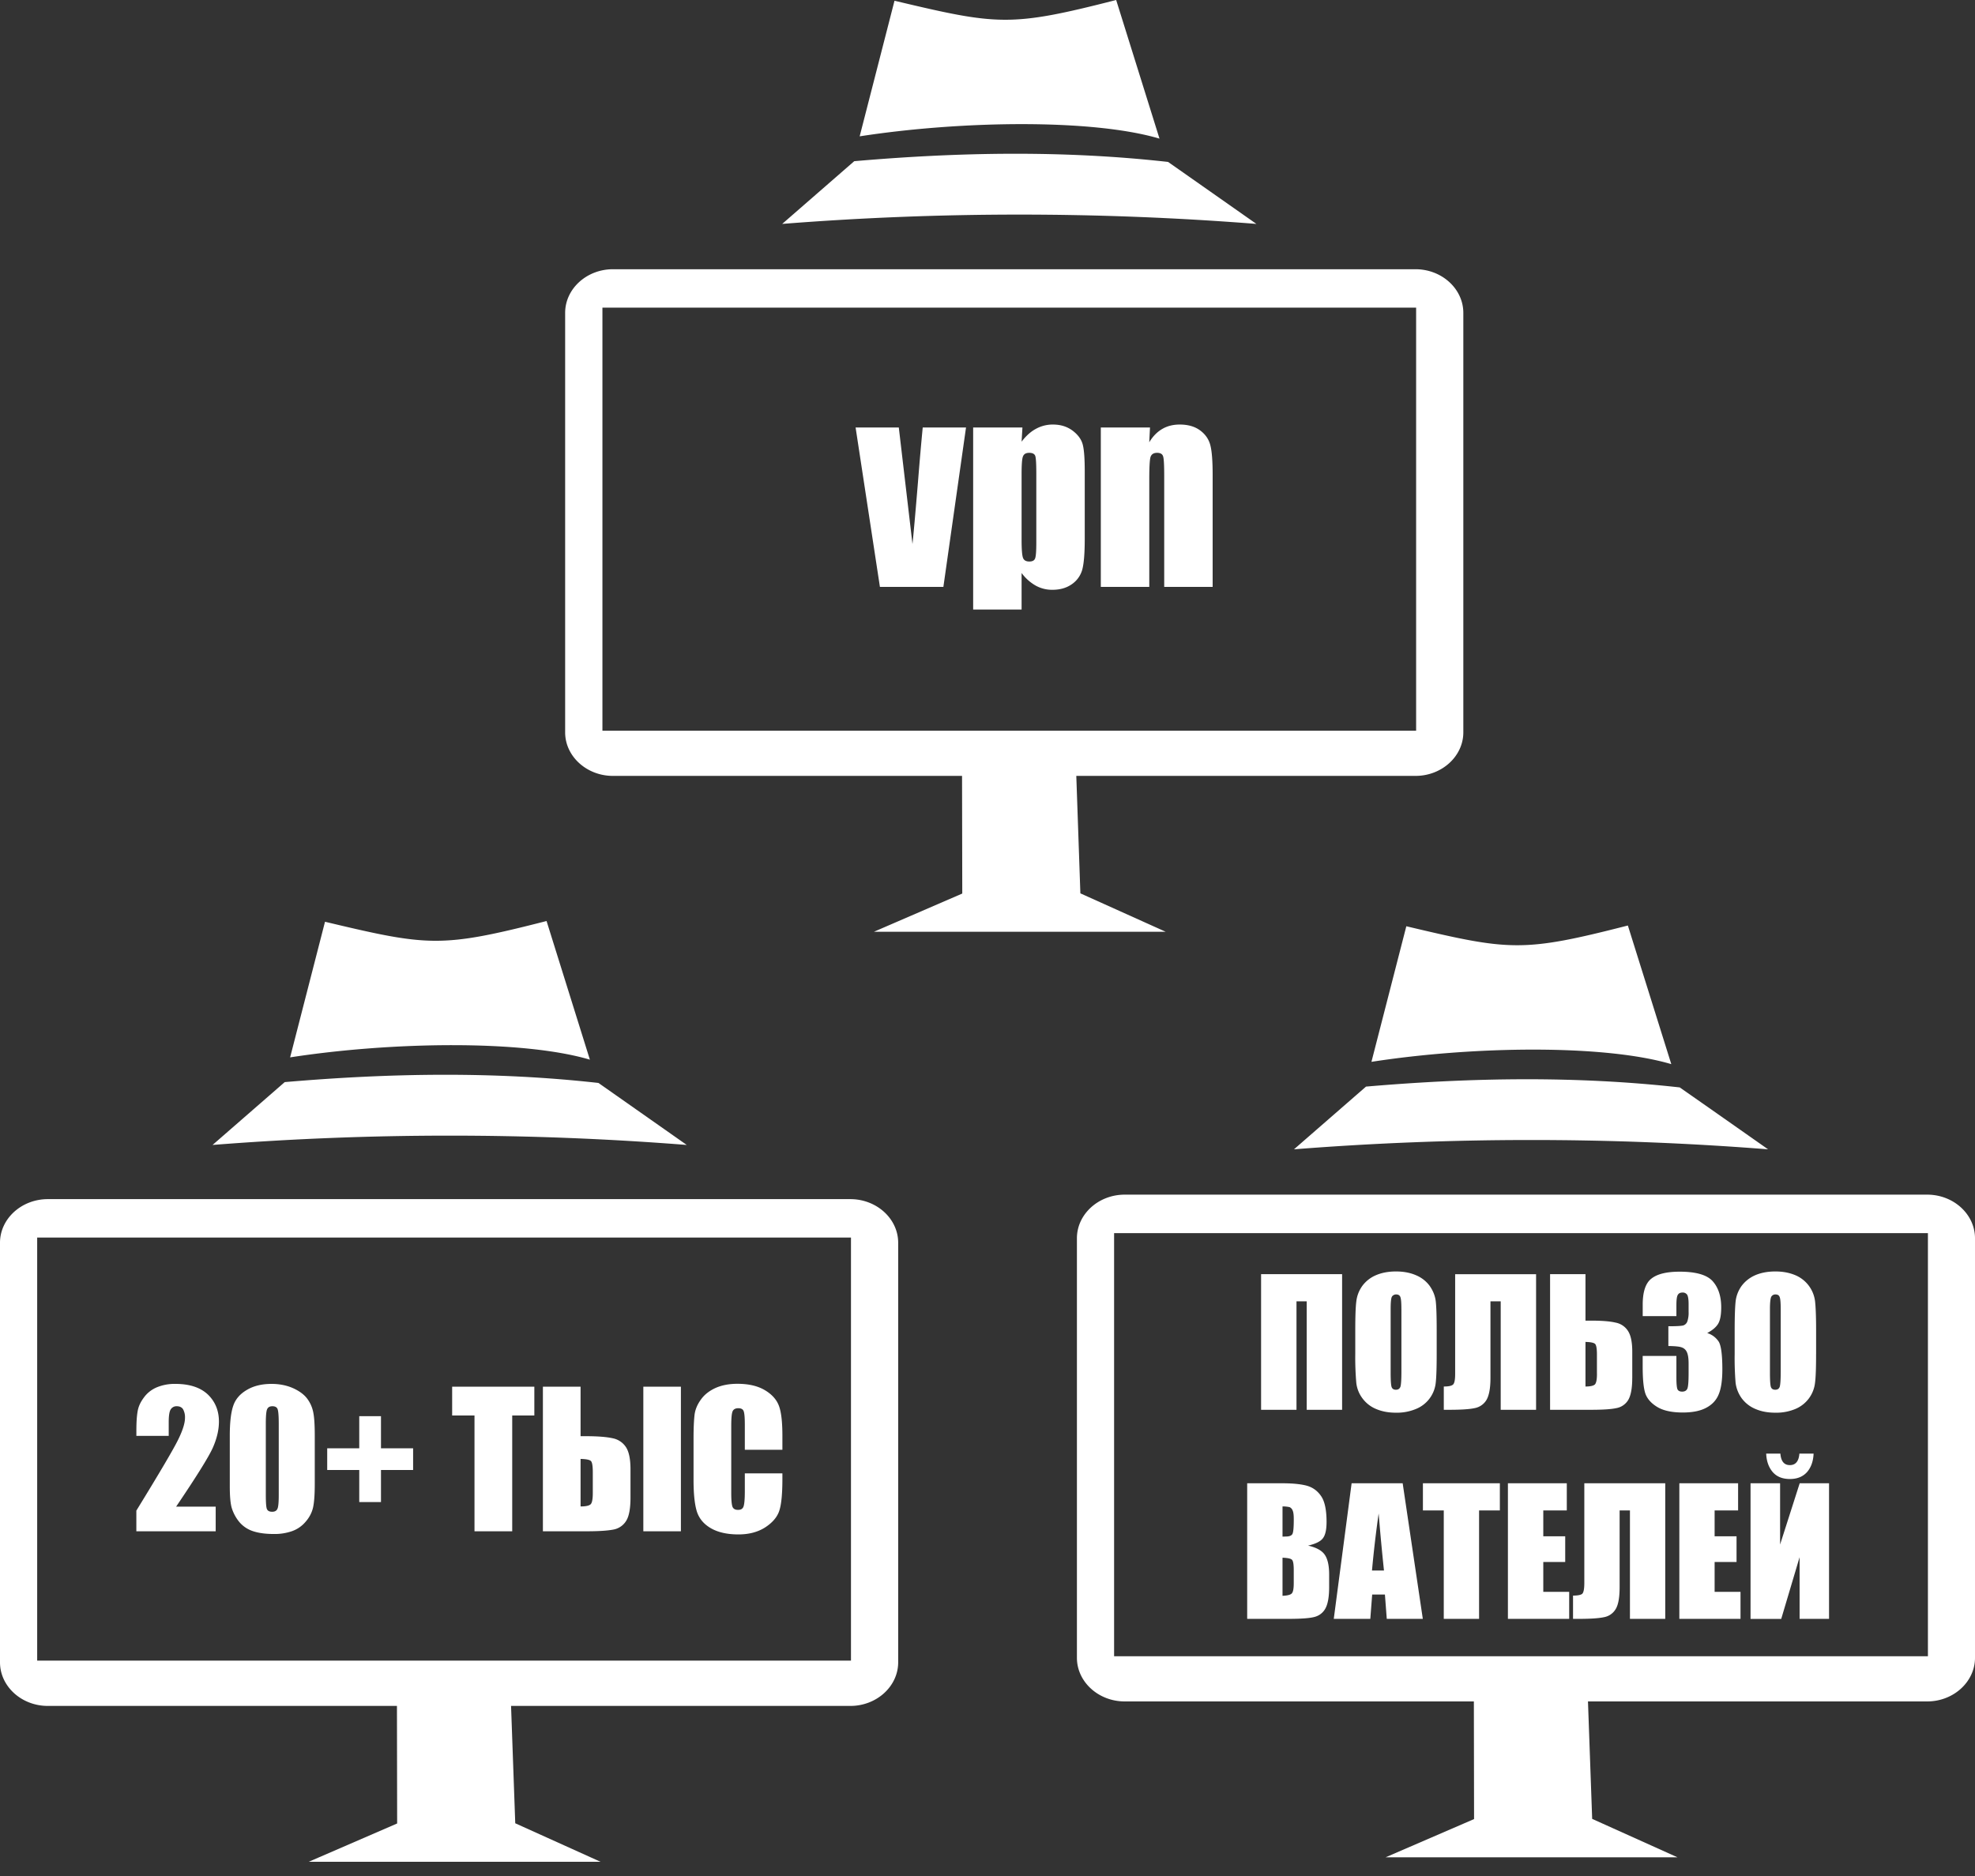 <svg width="80" height="76" fill="none" xmlns="http://www.w3.org/2000/svg"><rect width="100%" height="100%" fill="#333333" stroke="none"/><path fill-rule="evenodd" clip-rule="evenodd" d="M1.937 48.579h32.508c1.066 0 1.937.795 1.937 1.767v16.997c0 .972-.871 1.767-1.937 1.767H20.701l.17 4.754 3.454 1.56h-11.82l3.582-1.552-.008-4.762H1.937C.87 69.11 0 68.315 0 67.343V50.346c0-.972.871-1.767 1.937-1.767zm-.431 1.556H34.47v17.14H1.506v-17.14zm44.053-1.738h32.504c1.066 0 1.937.794 1.937 1.767v16.997c0 .972-.871 1.767-1.937 1.767h-13.74l.17 4.758 3.454 1.556h-11.82l3.582-1.548-.008-4.766H45.559c-1.066 0-1.937-.795-1.937-1.767V50.164c0-.973.871-1.767 1.937-1.767zm-.431 1.56h32.965v17.14H45.128v-17.14zm-33.595-6.119c4.233-.364 8.47-.44 12.708.034l3.577 2.512a122.378 122.378 0 00-19.208 0l2.923-2.546zm1.632-6.496c4.195.998 4.69 1.066 8.974-.03l1.755 5.617c-2.728-.808-8.031-.728-12.142-.093l1.413-5.494zm42.167 6.678c4.238-.364 8.475-.44 12.708.033 1.193.833 2.385 1.67 3.578 2.508a122.325 122.325 0 00-19.204 0l2.918-2.541zm1.633-6.496c4.195.994 4.694 1.066 8.974-.03l1.759 5.616c-2.732-.807-8.035-.731-12.146-.093l1.413-5.493zM24.828 10.907h32.509c1.066 0 1.937.795 1.937 1.768V29.67c0 .968-.871 1.763-1.937 1.763h-13.74l.165 4.758 3.455 1.556H35.4l3.578-1.548-.009-4.766H24.828c-1.065 0-1.936-.795-1.936-1.763V12.675c0-.973.87-1.768 1.936-1.768zm-.427 1.556h32.961v17.14h-32.96v-17.14zM34.602 6.53c4.237-.368 8.475-.445 12.712.03 1.193.836 2.385 1.674 3.578 2.511a122.378 122.378 0 00-19.208 0l2.918-2.541zm1.632-6.5c4.2.998 4.694 1.065 8.978-.03l1.755 5.616c-2.732-.808-8.035-.727-12.145-.093L36.233.03z" fill="#fff"/><path d="M39.13 17.318l-.917 6.457h-2.571l-.985-6.457h1.75l.554 4.72c.038-.352.115-1.198.225-2.538.059-.749.122-1.476.19-2.182h1.755zm2.285 0l-.034.575c.177-.233.368-.406.58-.52a1.41 1.41 0 01.688-.174c.31 0 .571.08.795.245.22.165.36.356.415.571.055.212.08.576.08 1.091v2.72c0 .588-.034 1.006-.101 1.252a1.06 1.06 0 01-.432.596c-.215.148-.473.22-.782.22a1.37 1.37 0 01-.672-.17 1.838 1.838 0 01-.571-.511v1.48h-1.962v-7.375h1.996zm.562 1.881c0-.401-.013-.642-.042-.727-.03-.084-.11-.127-.246-.127-.13 0-.215.047-.253.148-.038.093-.055.33-.055.707v2.672c0 .39.02.635.059.732.038.097.123.144.254.144.127 0 .207-.043.236-.131.034-.09.047-.31.047-.652V19.2zm4.605-1.881l-.03.6c.14-.237.318-.418.521-.537.207-.123.444-.182.715-.182.338 0 .613.08.829.241.211.157.35.36.41.6.063.242.093.644.093 1.21v4.525h-1.962v-4.47c0-.444-.013-.719-.043-.812-.03-.101-.11-.148-.245-.148-.14 0-.228.055-.267.17-.033.11-.05.41-.05.896v4.364H44.59v-6.457h1.991zM8.737 61.037v.998H5.523v-.837c.956-1.556 1.523-2.52 1.7-2.889.182-.372.27-.66.27-.866a.669.669 0 00-.08-.356c-.055-.08-.14-.118-.25-.118a.274.274 0 00-.249.13c-.055.086-.08.259-.08.517v.554h-1.31v-.216c0-.325.016-.583.05-.774.03-.19.114-.376.25-.558.13-.182.304-.321.515-.414a1.89 1.89 0 01.766-.144c.58 0 1.019.148 1.32.435.295.288.443.652.443 1.091 0 .339-.084.69-.25 1.066-.168.372-.663 1.167-1.484 2.381h1.603zm4.013-2.876v1.954c0 .444-.025.766-.072.969-.05.203-.148.393-.3.566a1.27 1.27 0 01-.55.38 2.137 2.137 0 01-.718.115c-.351 0-.639-.038-.872-.118a1.219 1.219 0 01-.554-.38 1.674 1.674 0 01-.291-.538c-.06-.19-.085-.495-.085-.905v-2.043c0-.537.047-.943.14-1.21.088-.266.274-.481.55-.642.274-.165.613-.245 1.002-.245.321 0 .609.059.862.169.254.114.44.25.567.41.127.165.211.347.254.546.046.203.067.528.067.972zm-1.459-.49c0-.313-.017-.503-.046-.584-.03-.08-.102-.118-.211-.118-.11 0-.182.042-.216.127-.034.08-.051.275-.051.575v2.854c0 .339.013.546.047.614.033.072.105.105.211.105.11 0 .182-.042.216-.127.034-.08.05-.262.05-.55v-2.896zm1.963 1.002h1.298v-1.302h.88v1.302h1.302v.88h-1.302v1.298h-.88v-1.298h-1.298v-.88zm8.39-2.495v1.167h-.896v4.69H19.22v-4.69h-.905v-1.167h3.328zm3.895 4.487c0 .435-.055.748-.17.939a.767.767 0 01-.515.36c-.233.046-.596.071-1.1.071h-1.763v-5.857h1.526v2.005h.237c.47 0 .825.03 1.066.084a.833.833 0 01.541.368c.119.19.178.486.178.892v1.138zm-1.527-.178v-.846c0-.245-.025-.397-.072-.448-.05-.055-.19-.084-.423-.089v1.925c.195 0 .326-.026.394-.077.067-.046.101-.203.101-.465zm3.57 1.548h-1.523v-5.857h1.522v5.857zm4.11-3.303H30.17v-1.019c0-.296-.017-.478-.051-.554-.03-.072-.102-.11-.212-.11-.122 0-.203.047-.236.136-.034.088-.051.283-.051.579v2.72c0 .282.017.468.05.557.034.085.11.127.225.127.114 0 .186-.042.22-.13.034-.085.055-.293.055-.614v-.736h1.522v.228c0 .605-.042 1.037-.127 1.29-.084.254-.275.478-.566.668-.296.19-.656.288-1.087.288-.444 0-.812-.08-1.1-.241-.292-.165-.482-.385-.58-.672-.092-.288-.139-.715-.139-1.29v-1.713c0-.423.017-.736.043-.947.03-.212.118-.415.262-.61.143-.198.342-.35.596-.465.254-.11.546-.164.875-.164.449 0 .82.084 1.113.258.291.173.482.389.575.65.093.259.135.66.135 1.206v.558zm22.672-1.619H52.93v-4.394h-.414v4.394h-1.434v-5.494h3.282v5.494zm3.831-2.271c0 .55-.012.939-.038 1.171a1.29 1.29 0 01-.8 1.066 2.015 2.015 0 01-.811.152c-.292 0-.554-.046-.79-.144a1.308 1.308 0 01-.563-.431 1.278 1.278 0 01-.254-.63 11.929 11.929 0 01-.042-1.184v-.943c0-.55.012-.94.042-1.172.025-.228.106-.44.241-.63a1.33 1.33 0 01.554-.436c.233-.101.503-.152.812-.152.296 0 .558.047.79.144.238.097.424.241.568.431.139.195.224.402.253.63.026.225.038.622.038 1.185v.943zm-1.43-1.806c0-.254-.012-.419-.041-.49-.026-.072-.085-.106-.17-.106a.203.203 0 00-.169.084c-.038.06-.055.229-.055.512v2.563c0 .317.013.516.038.588.026.076.085.114.174.114.097 0 .156-.043.186-.127.025-.089.038-.292.038-.613v-2.525zm5.456 4.077h-1.433v-4.394h-.415v3.108c0 .41-.055.702-.16.884a.705.705 0 01-.478.334c-.216.047-.559.068-1.028.068h-.224v-.943c.178 0 .296-.022.36-.068.067-.042.1-.186.1-.44V51.62h3.278v5.494zm3.895-1.286c0 .41-.055.702-.16.884a.704.704 0 01-.483.334c-.215.047-.558.068-1.031.068h-1.654v-5.494h1.434v1.882h.22c.44 0 .773.026.998.08a.76.76 0 01.507.343c.114.178.17.457.17.837v1.066zm-1.43-.165v-.795c0-.228-.025-.368-.071-.419-.047-.05-.178-.08-.393-.084v1.806c.181 0 .304-.026.368-.072.063-.047.097-.19.097-.436zm4.467-1.658a.859.859 0 01.465.347c.097.157.148.533.148 1.12 0 .436-.047.775-.148 1.016-.097.24-.27.423-.516.55-.241.126-.554.186-.939.186-.431 0-.774-.072-1.02-.216-.249-.148-.41-.326-.49-.537-.076-.212-.114-.58-.114-1.104v-.435h1.366v.896c0 .237.017.39.042.453.03.063.093.097.19.097.106 0 .178-.042.212-.123.034-.08.05-.292.05-.638v-.381c0-.211-.025-.364-.071-.46a.346.346 0 00-.212-.191c-.088-.034-.27-.051-.537-.055v-.8c.326 0 .525-.012.605-.033a.266.266 0 00.165-.165 1.13 1.13 0 00.05-.394v-.304c0-.19-.02-.317-.058-.38a.211.211 0 00-.186-.09c-.098 0-.161.034-.195.098-.038.063-.055.199-.055.41v.448H66.54v-.465c0-.524.118-.88.36-1.061.24-.187.621-.275 1.141-.275.652 0 1.096.127 1.328.38.233.258.351.613.351 1.066 0 .309-.042.529-.127.668-.084.136-.228.258-.44.372zm4.41.838c0 .55-.012.939-.042 1.171a1.306 1.306 0 01-.795 1.066 2.015 2.015 0 01-.812.152c-.296 0-.558-.046-.79-.144a1.32 1.32 0 01-.567-.431 1.363 1.363 0 01-.254-.63 12.328 12.328 0 01-.038-1.184v-.943c0-.55.013-.94.038-1.172.025-.228.106-.44.241-.63.14-.186.321-.334.554-.436.233-.101.507-.152.816-.152.292 0 .554.047.791.144a1.32 1.32 0 01.816 1.061c.026.225.043.622.043 1.185v.943zm-1.433-1.806c0-.254-.013-.419-.042-.49-.026-.072-.08-.106-.17-.106a.19.19 0 00-.165.084c-.038.06-.059.229-.059.512v2.563c0 .317.013.516.038.588.026.076.085.114.178.114.093 0 .156-.043.182-.127.025-.089.038-.292.038-.613v-2.525zM50.52 60.09h1.42c.449 0 .787.038 1.02.106.232.072.419.211.562.427.14.211.212.558.212 1.032 0 .321-.051.541-.153.668-.097.127-.3.224-.596.292.334.076.558.198.677.372.118.173.177.44.177.8v.506c0 .373-.046.648-.13.825a.69.69 0 01-.402.368c-.187.068-.567.097-1.138.097h-1.65V60.09zm1.43.939v1.222c.058 0 .105-.004.139-.004.135 0 .224-.034.262-.102.038-.072.055-.266.055-.592 0-.173-.013-.292-.047-.363a.244.244 0 00-.118-.132 1.231 1.231 0 00-.292-.03zm0 2.076v1.544c.194-.009.32-.038.375-.097.055-.056.08-.195.08-.42v-.51c0-.238-.02-.382-.071-.432-.047-.051-.178-.076-.385-.085zm4.867-3.015l.816 5.493h-1.46l-.075-.985h-.516l-.076.985h-1.48l.723-5.493h2.068zm-.757 3.535a91.907 91.907 0 01-.216-2.313 45.174 45.174 0 00-.27 2.313h.486zm4.694-3.535v1.1h-.842v4.393h-1.43V61.19h-.845v-1.1h3.117zm.326 0h2.385v1.1h-.952v1.048h.888v1.04h-.888v1.21h1.049v1.095H61.08V60.09zm6.373 5.493h-1.43V61.19h-.418v3.108c0 .41-.051.706-.157.884a.692.692 0 01-.482.334c-.216.046-.554.067-1.028.067h-.22v-.943c.174 0 .292-.02.36-.063.063-.042.097-.19.097-.444V60.09h3.278v5.493zm.57-5.493h2.381v1.1h-.951v1.048h.888v1.04h-.888v1.21h1.049v1.095h-2.478V60.09zm6.065 5.493h-1.193v-2.499l-.744 2.5h-1.243V60.09h1.197v2.482l.794-2.482h1.189v5.493zm-1.201-6.694h.575c-.013.309-.102.558-.266.748-.17.187-.398.28-.694.28-.3 0-.533-.093-.698-.284-.16-.19-.25-.435-.262-.744h.575c.025.313.152.465.385.465.228 0 .36-.152.385-.465z" fill="#fff"/></svg>